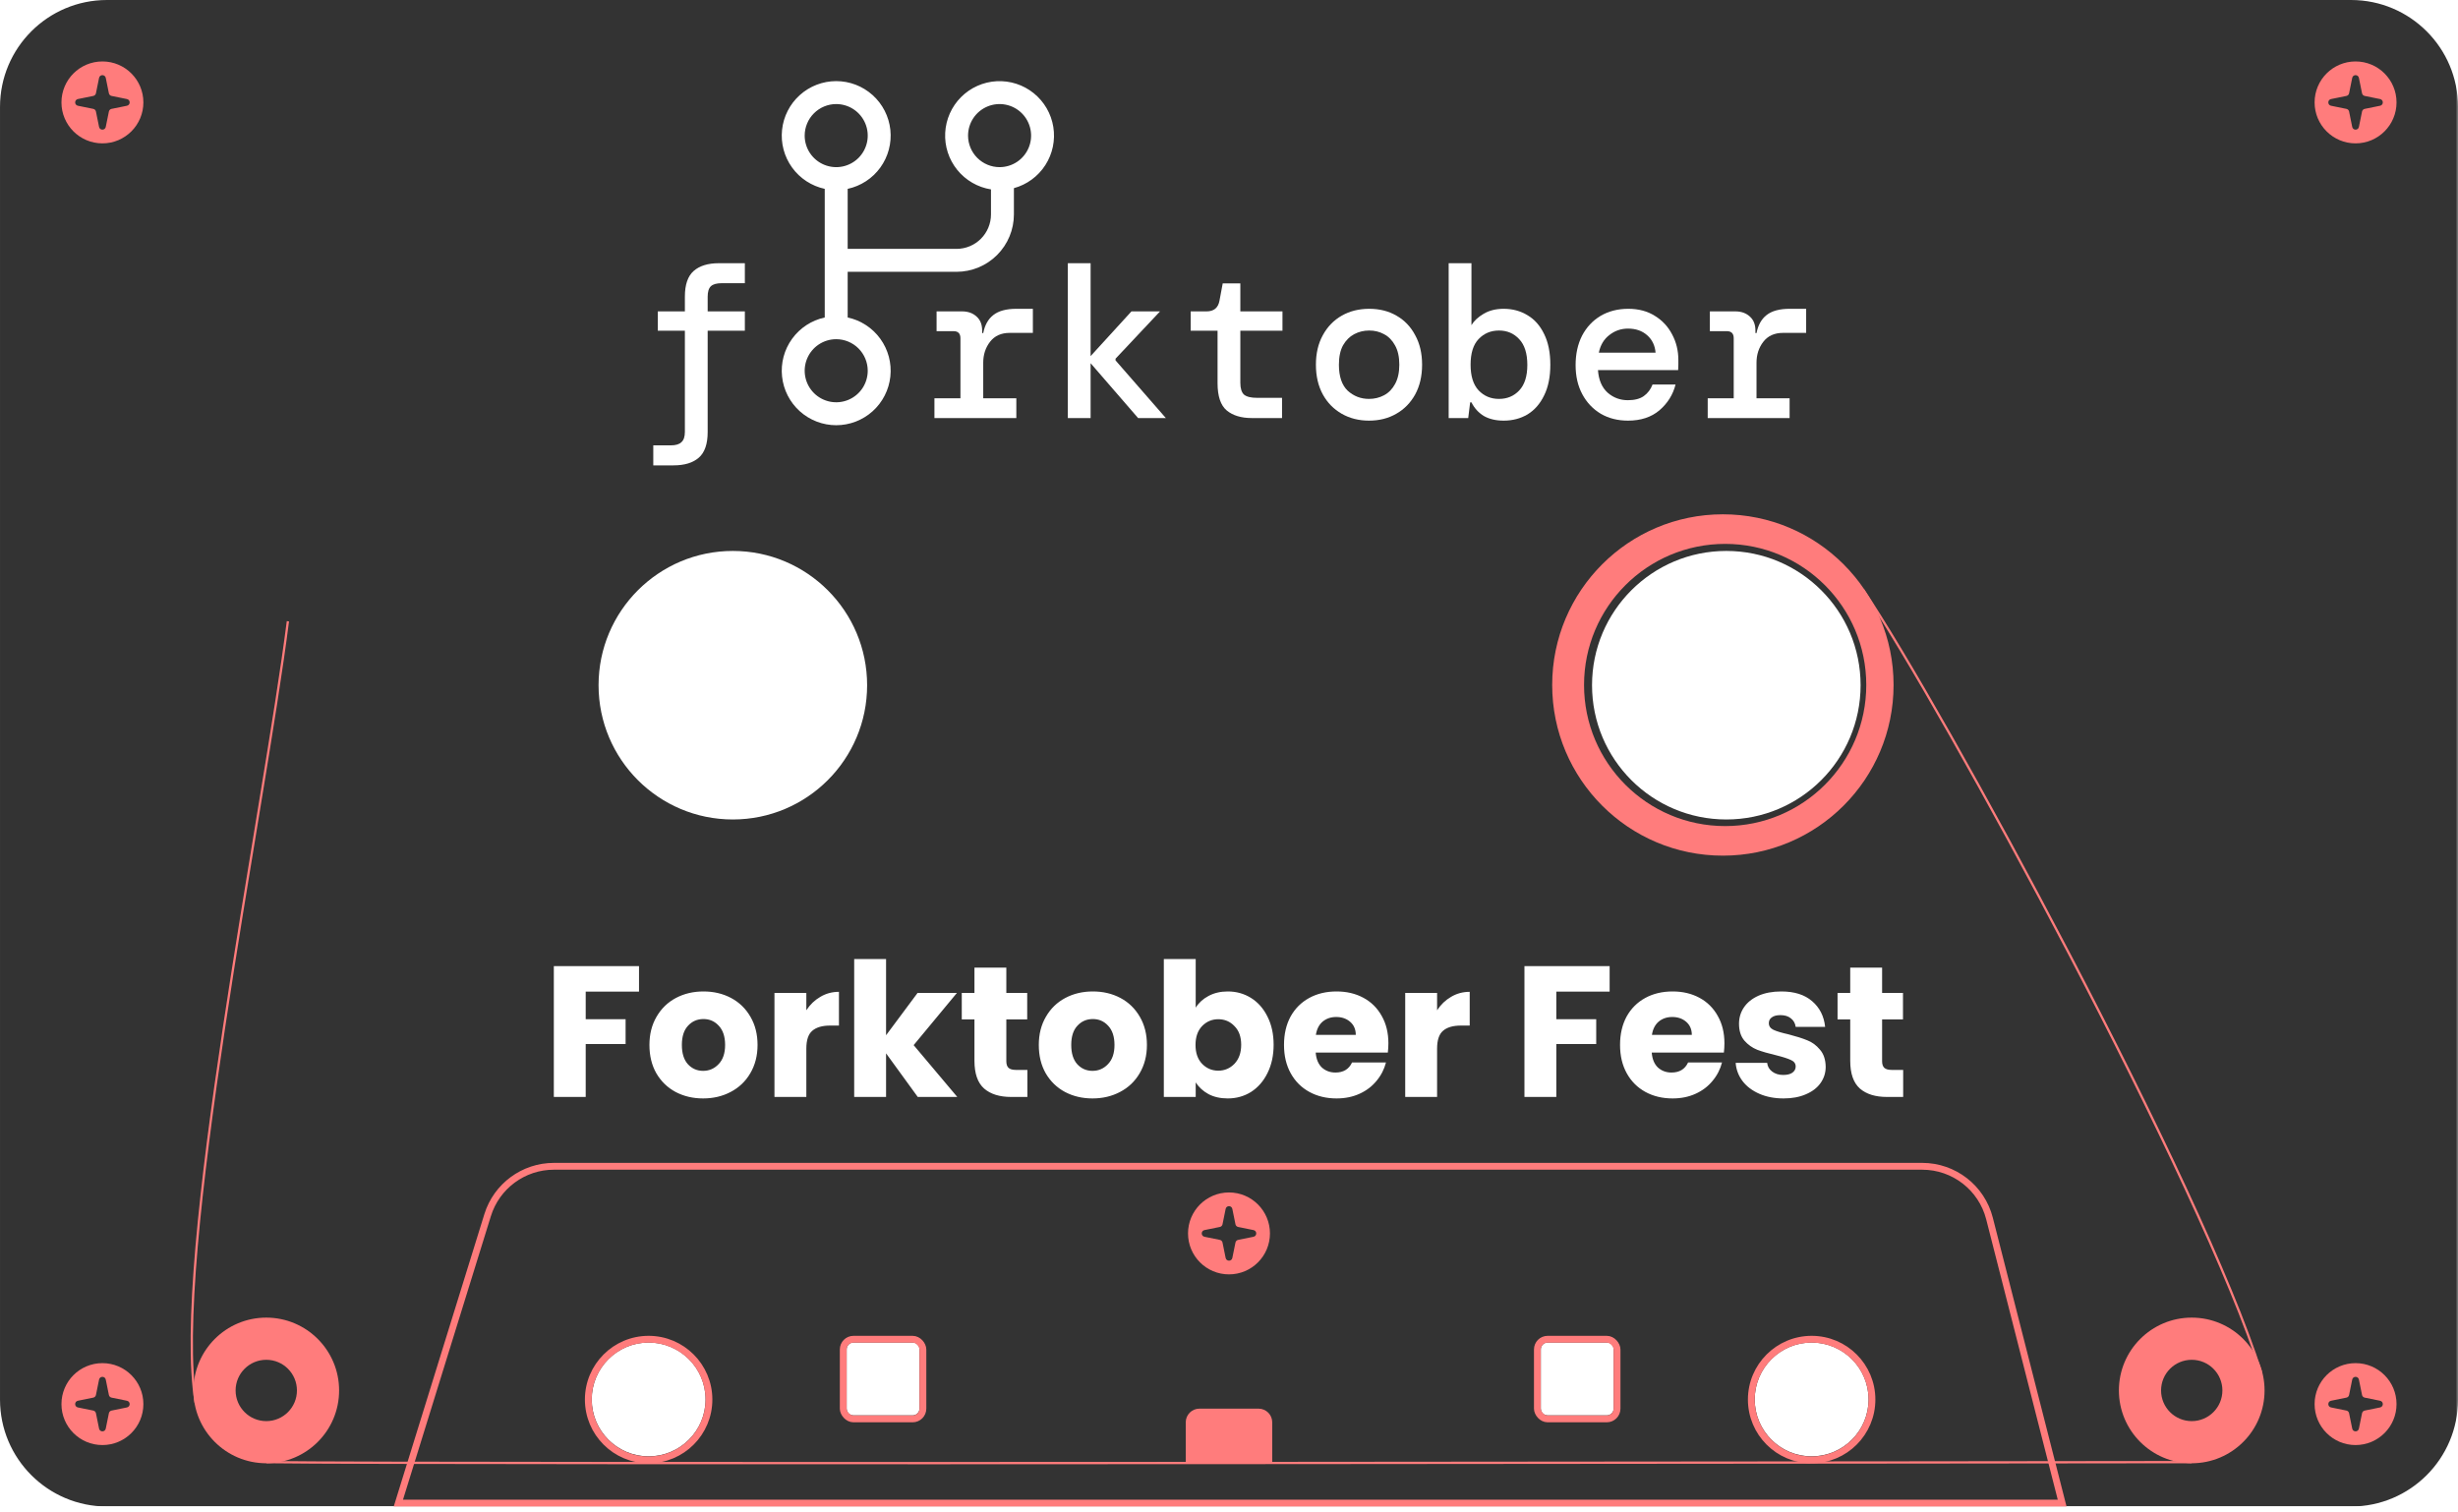<svg width="400" height="246" viewBox="0 0 400 246" fill="none" xmlns="http://www.w3.org/2000/svg">
<g clip-path="url(#clip0_1411_113683)" filter="url(#filter0_n_1411_113683)">
<g opacity="0.8">
<mask id="path-1-outside-1_1411_113683" maskUnits="userSpaceOnUse" x="-0.887" y="-0.889" width="401" height="247" fill="black">
<rect fill="white" x="-0.887" y="-0.889" width="401" height="247"/>
<path d="M382.595 1.111C391.595 1.111 398.891 8.407 398.892 17.407V227.778C398.891 236.778 391.595 244.074 382.595 244.074H17.41C8.41 244.074 1.114 236.778 1.113 227.778V17.407C1.113 8.407 8.41 1.111 17.41 1.111H382.595ZM105.558 217.387C99.83 217.387 95.188 222.03 95.188 227.757C95.188 233.485 99.831 238.127 105.558 238.127C111.285 238.127 115.929 233.485 115.929 227.757C115.929 222.03 111.285 217.387 105.558 217.387ZM294.817 217.387C289.09 217.387 284.447 222.03 284.447 227.757C284.447 233.485 289.09 238.127 294.817 238.127C300.545 238.127 305.187 233.485 305.188 227.757C305.188 222.03 300.545 217.387 294.817 217.387ZM138.891 217.387C137.663 217.387 136.669 218.382 136.669 219.609V229.239C136.669 230.466 137.663 231.46 138.891 231.46H148.521C149.748 231.46 150.742 230.466 150.742 229.239V219.609C150.742 218.382 149.748 217.387 148.521 217.387H138.891ZM251.854 217.387C250.627 217.387 249.633 218.382 249.633 219.609V229.239C249.633 230.466 250.627 231.46 251.854 231.46H261.484C262.712 231.46 263.707 230.466 263.707 229.239V219.609C263.707 218.382 262.712 217.387 261.484 217.387H251.854ZM119.261 89.629C107.193 89.63 97.409 99.413 97.409 111.481C97.409 123.549 107.192 133.333 119.261 133.333C131.329 133.333 141.113 123.549 141.113 111.481C141.113 99.413 131.329 89.629 119.261 89.629ZM280.743 89.629C268.675 89.629 258.891 99.413 258.891 111.481C258.891 123.549 268.675 133.333 280.743 133.333C292.811 133.333 302.595 123.549 302.595 111.481C302.595 99.413 292.811 89.63 280.743 89.629Z"/>
</mask>
<path d="M382.595 1.111C391.595 1.111 398.891 8.407 398.892 17.407V227.778C398.891 236.778 391.595 244.074 382.595 244.074H17.41C8.41 244.074 1.114 236.778 1.113 227.778V17.407C1.113 8.407 8.41 1.111 17.41 1.111H382.595ZM105.558 217.387C99.83 217.387 95.188 222.03 95.188 227.757C95.188 233.485 99.831 238.127 105.558 238.127C111.285 238.127 115.929 233.485 115.929 227.757C115.929 222.03 111.285 217.387 105.558 217.387ZM294.817 217.387C289.09 217.387 284.447 222.03 284.447 227.757C284.447 233.485 289.09 238.127 294.817 238.127C300.545 238.127 305.187 233.485 305.188 227.757C305.188 222.03 300.545 217.387 294.817 217.387ZM138.891 217.387C137.663 217.387 136.669 218.382 136.669 219.609V229.239C136.669 230.466 137.663 231.46 138.891 231.46H148.521C149.748 231.46 150.742 230.466 150.742 229.239V219.609C150.742 218.382 149.748 217.387 148.521 217.387H138.891ZM251.854 217.387C250.627 217.387 249.633 218.382 249.633 219.609V229.239C249.633 230.466 250.627 231.46 251.854 231.46H261.484C262.712 231.46 263.707 230.466 263.707 229.239V219.609C263.707 218.382 262.712 217.387 261.484 217.387H251.854ZM119.261 89.629C107.193 89.63 97.409 99.413 97.409 111.481C97.409 123.549 107.192 133.333 119.261 133.333C131.329 133.333 141.113 123.549 141.113 111.481C141.113 99.413 131.329 89.629 119.261 89.629ZM280.743 89.629C268.675 89.629 258.891 99.413 258.891 111.481C258.891 123.549 268.675 133.333 280.743 133.333C292.811 133.333 302.595 123.549 302.595 111.481C302.595 99.413 292.811 89.63 280.743 89.629Z" fill="black"/>
<path d="M398.892 17.407H400.003V17.407L398.892 17.407ZM398.892 227.778L400.003 227.778V227.778H398.892ZM1.113 227.778H0.002V227.778L1.113 227.778ZM1.113 17.407L0.002 17.407V17.407H1.113ZM105.558 217.387V216.276H105.558L105.558 217.387ZM95.188 227.757H94.076V227.757L95.188 227.757ZM105.558 238.127L105.558 239.239H105.558V238.127ZM115.929 227.757L117.04 227.757V227.757H115.929ZM294.817 217.387V216.276H294.817L294.817 217.387ZM284.447 227.757H283.336V227.757L284.447 227.757ZM294.817 238.127L294.817 239.239H294.817V238.127ZM305.188 227.757L306.299 227.757V227.757H305.188ZM138.891 217.387V216.276H138.891L138.891 217.387ZM136.669 219.609L135.558 219.609V219.609H136.669ZM136.669 229.239H135.558V229.239L136.669 229.239ZM138.891 231.46L138.891 232.572H138.891V231.46ZM148.521 231.46V232.572H148.521L148.521 231.46ZM150.742 229.239L151.853 229.239V229.239H150.742ZM150.742 219.609H151.853V219.609L150.742 219.609ZM148.521 217.387L148.521 216.276H148.521V217.387ZM251.854 217.387V216.276H251.854L251.854 217.387ZM249.633 219.609L248.522 219.609V219.609H249.633ZM249.633 229.239H248.522V229.239L249.633 229.239ZM251.854 231.46L251.854 232.572H251.854V231.46ZM263.707 229.239L264.818 229.239V229.239H263.707ZM263.707 219.609H264.818V219.609L263.707 219.609ZM119.261 89.629V88.518H119.261L119.261 89.629ZM97.409 111.481L96.298 111.481V111.481H97.409ZM119.261 133.333L119.261 134.445H119.261V133.333ZM141.113 111.481H142.224V111.481L141.113 111.481ZM280.743 89.629L280.743 88.518H280.743V89.629ZM258.891 111.481L257.78 111.481V111.481H258.891ZM280.743 133.333V134.445H280.743L280.743 133.333ZM302.595 111.481H303.706V111.481L302.595 111.481ZM382.595 1.111V2.222C390.981 2.222 397.78 9.02 397.78 17.407L398.892 17.407L400.003 17.407C400.003 7.793 392.208 -0 382.595 -0V1.111ZM398.892 17.407H397.78V227.778H398.892H400.003V17.407H398.892ZM398.892 227.778L397.78 227.778C397.78 236.164 390.981 242.963 382.595 242.963V244.074V245.185C392.208 245.185 400.002 237.392 400.003 227.778L398.892 227.778ZM382.595 244.074V242.963H17.41V244.074V245.185H382.595V244.074ZM17.41 244.074V242.963C9.024 242.963 2.225 236.164 2.224 227.778L1.113 227.778L0.002 227.778C0.002 237.392 7.797 245.185 17.41 245.185V244.074ZM1.113 227.778H2.224V17.407H1.113H0.002V227.778H1.113ZM1.113 17.407L2.224 17.407C2.225 9.02 9.024 2.222 17.41 2.222V1.111V-0C7.796 -0 0.002 7.793 0.002 17.407L1.113 17.407ZM17.41 1.111V2.222H382.595V1.111V-0H17.41V1.111ZM105.558 217.387L105.558 216.276C99.217 216.276 94.076 221.416 94.076 227.757H95.188H96.299C96.299 222.644 100.444 218.499 105.558 218.498L105.558 217.387ZM95.188 227.757L94.076 227.757C94.076 234.098 99.217 239.238 105.558 239.239L105.558 238.127L105.558 237.016C100.444 237.016 96.299 232.871 96.299 227.757L95.188 227.757ZM105.558 238.127V239.239C111.898 239.239 117.04 234.098 117.04 227.757L115.929 227.757L114.818 227.757C114.818 232.871 110.671 237.016 105.558 237.016V238.127ZM115.929 227.757H117.04C117.04 221.416 111.899 216.276 105.558 216.276V217.387V218.498C110.672 218.498 114.818 222.644 114.818 227.757H115.929ZM294.817 217.387L294.817 216.276C288.476 216.276 283.336 221.416 283.336 227.757H284.447H285.558C285.558 222.644 289.704 218.498 294.817 218.498L294.817 217.387ZM284.447 227.757L283.336 227.757C283.336 234.098 288.476 239.238 294.817 239.239L294.817 238.127L294.817 237.016C289.704 237.016 285.558 232.871 285.558 227.757L284.447 227.757ZM294.817 238.127V239.239C301.158 239.239 306.299 234.098 306.299 227.757L305.188 227.757L304.076 227.757C304.076 232.871 299.931 237.016 294.817 237.016V238.127ZM305.188 227.757H306.299C306.299 221.416 301.158 216.276 294.817 216.276V217.387V218.498C299.931 218.498 304.076 222.644 304.076 227.757H305.188ZM138.891 217.387L138.891 216.276C137.05 216.276 135.558 217.768 135.558 219.609L136.669 219.609L137.78 219.609C137.78 218.995 138.277 218.498 138.891 218.498L138.891 217.387ZM136.669 219.609H135.558V229.239H136.669H137.78V219.609H136.669ZM136.669 229.239L135.558 229.239C135.558 231.08 137.05 232.571 138.891 232.572L138.891 231.46L138.891 230.349C138.277 230.349 137.78 229.852 137.78 229.239L136.669 229.239ZM138.891 231.46V232.572H148.521V231.46V230.349H138.891V231.46ZM148.521 231.46L148.521 232.572C150.361 232.571 151.853 231.08 151.853 229.239L150.742 229.239L149.631 229.239C149.631 229.852 149.134 230.349 148.52 230.349L148.521 231.46ZM150.742 229.239H151.853V219.609H150.742H149.631V229.239H150.742ZM150.742 219.609L151.853 219.609C151.853 217.768 150.361 216.276 148.521 216.276L148.521 217.387L148.52 218.498C149.134 218.498 149.631 218.995 149.631 219.609L150.742 219.609ZM148.521 217.387V216.276H138.891V217.387V218.498H148.521V217.387ZM251.854 217.387L251.854 216.276C250.014 216.276 248.522 217.768 248.522 219.609L249.633 219.609L250.744 219.609C250.744 218.996 251.241 218.498 251.855 218.498L251.854 217.387ZM249.633 219.609H248.522V229.239H249.633H250.744V219.609H249.633ZM249.633 229.239L248.522 229.239C248.522 231.08 250.014 232.571 251.854 232.572L251.854 231.46L251.855 230.349C251.241 230.349 250.744 229.852 250.744 229.239L249.633 229.239ZM251.854 231.46V232.572H261.484V231.46V230.349H251.854V231.46ZM261.484 231.46V232.572C263.325 232.572 264.818 231.08 264.818 229.239L263.707 229.239L262.596 229.239C262.596 229.852 262.099 230.349 261.484 230.349V231.46ZM263.707 229.239H264.818V219.609H263.707H262.596V229.239H263.707ZM263.707 219.609L264.818 219.609C264.818 217.767 263.325 216.276 261.484 216.276V217.387V218.498C262.099 218.498 262.596 218.996 262.596 219.609L263.707 219.609ZM261.484 217.387V216.276H251.854V217.387V218.498H261.484V217.387ZM119.261 89.629L119.261 88.518C106.579 88.519 96.298 98.799 96.298 111.481L97.409 111.481L98.52 111.481C98.52 100.026 107.806 90.741 119.261 90.74L119.261 89.629ZM97.409 111.481H96.298C96.298 124.163 106.579 134.444 119.261 134.445L119.261 133.333L119.261 132.222C107.806 132.222 98.52 122.936 98.52 111.481H97.409ZM119.261 133.333V134.445C131.943 134.445 142.224 124.163 142.224 111.481H141.113H140.002C140.002 122.936 130.716 132.222 119.261 132.222V133.333ZM141.113 111.481L142.224 111.481C142.224 98.799 131.943 88.518 119.261 88.518V89.629V90.74C130.716 90.74 140.002 100.026 140.002 111.481L141.113 111.481ZM280.743 89.629V88.518C268.061 88.518 257.78 98.799 257.78 111.481L258.891 111.481L260.002 111.481C260.002 100.026 269.288 90.74 280.743 90.74V89.629ZM258.891 111.481H257.78C257.78 124.163 268.061 134.445 280.743 134.445V133.333V132.222C269.288 132.222 260.002 122.936 260.002 111.481H258.891ZM280.743 133.333L280.743 134.445C293.425 134.444 303.706 124.163 303.706 111.481H302.595H301.484C301.484 122.936 292.198 132.222 280.743 132.222L280.743 133.333ZM302.595 111.481L303.706 111.481C303.706 98.799 293.425 88.519 280.743 88.518L280.743 89.629L280.743 90.74C292.198 90.741 301.484 100.026 301.484 111.481L302.595 111.481Z" fill="black" mask="url(#path-1-outside-1_1411_113683)"/>
</g>
<path d="M103.99 157.235V161.391H95.314V165.88H101.806V169.915H95.314V178.53H90.127V157.235H103.99ZM114.421 178.772C112.763 178.772 111.266 178.419 109.931 177.711C108.617 177.003 107.575 175.992 106.807 174.677C106.059 173.363 105.685 171.826 105.685 170.066C105.685 168.327 106.069 166.8 106.837 165.486C107.606 164.151 108.657 163.13 109.992 162.422C111.327 161.714 112.823 161.36 114.482 161.36C116.14 161.36 117.636 161.714 118.971 162.422C120.306 163.13 121.357 164.151 122.126 165.486C122.894 166.8 123.279 168.327 123.279 170.066C123.279 171.806 122.884 173.343 122.096 174.677C121.327 175.992 120.265 177.003 118.91 177.711C117.576 178.419 116.079 178.772 114.421 178.772ZM114.421 174.283C115.412 174.283 116.251 173.919 116.939 173.191C117.647 172.463 118 171.421 118 170.066C118 168.712 117.657 167.67 116.969 166.942C116.302 166.214 115.473 165.85 114.482 165.85C113.47 165.85 112.631 166.214 111.964 166.942C111.296 167.65 110.963 168.691 110.963 170.066C110.963 171.421 111.286 172.463 111.934 173.191C112.601 173.919 113.43 174.283 114.421 174.283ZM131.218 164.424C131.824 163.494 132.583 162.766 133.493 162.24C134.403 161.694 135.414 161.421 136.526 161.421V166.912H135.101C133.806 166.912 132.836 167.195 132.188 167.761C131.541 168.307 131.218 169.278 131.218 170.673V178.53H126.031V161.603H131.218V164.424ZM149.35 178.53L144.193 171.432V178.53H139.006V156.082H144.193V168.489L149.319 161.603H155.72L148.682 170.097L155.781 178.53H149.35ZM167.191 174.131V178.53H164.552C162.671 178.53 161.205 178.075 160.154 177.165C159.102 176.234 158.576 174.728 158.576 172.645V165.911H156.514V161.603H158.576V157.478H163.763V161.603H167.161V165.911H163.763V172.706C163.763 173.211 163.885 173.575 164.127 173.798C164.37 174.02 164.775 174.131 165.341 174.131H167.191ZM177.786 178.772C176.127 178.772 174.631 178.419 173.296 177.711C171.982 177.003 170.94 175.992 170.172 174.677C169.423 173.363 169.049 171.826 169.049 170.066C169.049 168.327 169.433 166.8 170.202 165.486C170.97 164.151 172.022 163.13 173.357 162.422C174.691 161.714 176.188 161.36 177.846 161.36C179.505 161.36 181.001 161.714 182.336 162.422C183.67 163.13 184.722 164.151 185.491 165.486C186.259 166.8 186.643 168.327 186.643 170.066C186.643 171.806 186.249 173.343 185.46 174.677C184.692 175.992 183.63 177.003 182.275 177.711C180.94 178.419 179.444 178.772 177.786 178.772ZM177.786 174.283C178.777 174.283 179.616 173.919 180.303 173.191C181.011 172.463 181.365 171.421 181.365 170.066C181.365 168.712 181.021 167.67 180.334 166.942C179.666 166.214 178.837 165.85 177.846 165.85C176.835 165.85 175.996 166.214 175.328 166.942C174.661 167.65 174.327 168.691 174.327 170.066C174.327 171.421 174.651 172.463 175.298 173.191C175.966 173.919 176.795 174.283 177.786 174.283ZM194.582 164C195.068 163.211 195.765 162.574 196.675 162.089C197.585 161.603 198.627 161.36 199.8 161.36C201.195 161.36 202.459 161.714 203.592 162.422C204.724 163.13 205.614 164.141 206.261 165.456C206.928 166.77 207.262 168.297 207.262 170.036C207.262 171.775 206.928 173.312 206.261 174.647C205.614 175.961 204.724 176.983 203.592 177.711C202.459 178.419 201.195 178.772 199.8 178.772C198.607 178.772 197.565 178.54 196.675 178.075C195.786 177.589 195.088 176.952 194.582 176.164V178.53H189.395V156.082H194.582V164ZM201.984 170.036C201.984 168.742 201.62 167.731 200.892 167.003C200.184 166.254 199.304 165.88 198.253 165.88C197.221 165.88 196.342 166.254 195.614 167.003C194.906 167.751 194.552 168.772 194.552 170.066C194.552 171.361 194.906 172.382 195.614 173.13C196.342 173.879 197.221 174.253 198.253 174.253C199.284 174.253 200.164 173.879 200.892 173.13C201.62 172.362 201.984 171.33 201.984 170.036ZM225.939 169.793C225.939 170.279 225.909 170.784 225.848 171.31H214.109C214.19 172.362 214.524 173.171 215.11 173.737C215.717 174.283 216.455 174.556 217.324 174.556C218.619 174.556 219.519 174.01 220.024 172.918H225.545C225.262 174.03 224.746 175.031 223.998 175.921C223.27 176.811 222.35 177.509 221.238 178.014C220.125 178.52 218.882 178.772 217.506 178.772C215.848 178.772 214.372 178.419 213.078 177.711C211.783 177.003 210.772 175.992 210.044 174.677C209.316 173.363 208.952 171.826 208.952 170.066C208.952 168.307 209.306 166.77 210.014 165.456C210.742 164.141 211.753 163.13 213.047 162.422C214.342 161.714 215.828 161.36 217.506 161.36C219.144 161.36 220.601 161.704 221.875 162.392C223.149 163.079 224.14 164.06 224.847 165.334C225.575 166.608 225.939 168.095 225.939 169.793ZM220.631 168.428C220.631 167.539 220.328 166.831 219.721 166.305C219.114 165.779 218.356 165.516 217.446 165.516C216.576 165.516 215.838 165.769 215.231 166.275C214.645 166.78 214.281 167.498 214.139 168.428H220.631ZM233.863 164.424C234.47 163.494 235.228 162.766 236.138 162.24C237.048 161.694 238.059 161.421 239.172 161.421V166.912H237.746C236.452 166.912 235.481 167.195 234.834 167.761C234.187 168.307 233.863 169.278 233.863 170.673V178.53H228.676V161.603H233.863V164.424ZM261.942 157.235V161.391H253.266V165.88H259.758V169.915H253.266V178.53H248.079V157.235H261.942ZM280.624 169.793C280.624 170.279 280.594 170.784 280.533 171.31H268.794C268.875 172.362 269.208 173.171 269.795 173.737C270.402 174.283 271.14 174.556 272.009 174.556C273.304 174.556 274.204 174.01 274.709 172.918H280.23C279.947 174.03 279.431 175.031 278.683 175.921C277.955 176.811 277.035 177.509 275.923 178.014C274.81 178.52 273.567 178.772 272.191 178.772C270.533 178.772 269.057 178.419 267.763 177.711C266.468 177.003 265.457 175.992 264.729 174.677C264.001 173.363 263.637 171.826 263.637 170.066C263.637 168.307 263.991 166.77 264.699 165.456C265.427 164.141 266.438 163.13 267.732 162.422C269.026 161.714 270.513 161.36 272.191 161.36C273.829 161.36 275.286 161.704 276.56 162.392C277.834 163.079 278.825 164.06 279.532 165.334C280.26 166.608 280.624 168.095 280.624 169.793ZM275.316 168.428C275.316 167.539 275.012 166.831 274.406 166.305C273.799 165.779 273.041 165.516 272.131 165.516C271.261 165.516 270.523 165.769 269.916 166.275C269.33 166.78 268.966 167.498 268.824 168.428H275.316ZM290.247 178.772C288.771 178.772 287.456 178.52 286.303 178.014C285.151 177.509 284.241 176.821 283.573 175.951C282.906 175.062 282.532 174.071 282.451 172.979H287.577C287.638 173.565 287.911 174.04 288.396 174.404C288.882 174.768 289.478 174.95 290.186 174.95C290.833 174.95 291.329 174.829 291.673 174.586C292.037 174.323 292.219 173.99 292.219 173.585C292.219 173.1 291.966 172.746 291.46 172.524C290.955 172.281 290.136 172.018 289.003 171.735C287.79 171.452 286.779 171.159 285.97 170.855C285.161 170.532 284.463 170.036 283.877 169.369C283.29 168.681 282.997 167.761 282.997 166.608C282.997 165.638 283.26 164.758 283.786 163.969C284.332 163.16 285.12 162.523 286.152 162.058C287.203 161.593 288.447 161.36 289.883 161.36C292.006 161.36 293.675 161.886 294.888 162.938C296.122 163.989 296.829 165.385 297.011 167.124H292.219C292.138 166.538 291.875 166.072 291.43 165.729C291.005 165.385 290.439 165.213 289.731 165.213C289.124 165.213 288.659 165.334 288.336 165.577C288.012 165.799 287.85 166.113 287.85 166.517C287.85 167.003 288.103 167.367 288.609 167.609C289.135 167.852 289.943 168.095 291.035 168.337C292.289 168.661 293.311 168.985 294.099 169.308C294.888 169.611 295.576 170.117 296.162 170.825C296.769 171.512 297.082 172.443 297.102 173.616C297.102 174.607 296.819 175.496 296.253 176.285C295.707 177.054 294.908 177.66 293.857 178.105C292.825 178.55 291.622 178.772 290.247 178.772ZM309.71 174.131V178.53H307.071C305.19 178.53 303.724 178.075 302.672 177.165C301.621 176.234 301.095 174.728 301.095 172.645V165.911H299.032V161.603H301.095V157.478H306.282V161.603H309.68V165.911H306.282V172.706C306.282 173.211 306.403 173.575 306.646 173.798C306.889 174.02 307.293 174.131 307.859 174.131H309.71Z" fill="white"/>
<path d="M280.371 83.704C295.712 83.704 308.149 96.141 308.149 111.482C308.149 126.823 295.712 139.259 280.371 139.259C265.03 139.259 252.594 126.823 252.594 111.482C252.594 96.141 265.03 83.704 280.371 83.704ZM280.742 88.518C268.06 88.518 257.779 98.8 257.779 111.482C257.78 124.164 268.06 134.445 280.742 134.445C293.424 134.445 303.705 124.164 303.705 111.482C303.705 98.8 293.424 88.518 280.742 88.518Z" fill="#FF7C7C"/>
<path d="M46.85 101.111C42.984 131.762 27.939 204.764 31.85 228.334M43.332 237.963C69.073 238.334 353.888 237.963 356.665 237.963M303.147 95.926C316.26 115.359 358.452 193.064 367.943 223.334" stroke="#FF7C7C" stroke-width="0.37"/>
<path d="M43.332 214.444C49.877 214.444 55.184 219.75 55.185 226.296C55.185 232.841 49.878 238.148 43.332 238.148C36.787 238.148 31.48 232.841 31.48 226.296C31.481 219.751 36.787 214.444 43.332 214.444ZM43.332 221.308C40.576 221.308 38.342 223.542 38.342 226.298C38.342 229.054 40.576 231.288 43.332 231.288C46.088 231.288 48.322 229.054 48.322 226.298C48.322 223.542 46.088 221.308 43.332 221.308Z" fill="#FF7C7C"/>
<path d="M356.669 214.444C363.214 214.445 368.52 219.751 368.521 226.296C368.521 232.841 363.214 238.148 356.669 238.148C350.123 238.148 344.816 232.841 344.816 226.296C344.817 219.75 350.123 214.444 356.669 214.444ZM356.669 221.308C353.913 221.308 351.679 223.542 351.679 226.298C351.679 229.054 353.913 231.288 356.669 231.288C359.425 231.288 361.659 229.054 361.659 226.298C361.659 223.542 359.425 221.308 356.669 221.308Z" fill="#FF7C7C"/>
<path d="M90.142 189.815H312.815C317.978 189.815 322.484 193.315 323.761 198.318L335.581 244.629H64.828L79.352 197.767C80.817 193.038 85.191 189.815 90.142 189.815Z" stroke="#FF7C7C" stroke-width="1.111"/>
<circle cx="105.554" cy="227.778" r="9.815" stroke="#FF7C7C" stroke-width="1.111"/>
<circle cx="294.816" cy="227.778" r="9.815" stroke="#FF7C7C" stroke-width="1.111"/>
<rect x="137.224" y="217.963" width="12.963" height="12.963" rx="1.667" stroke="#FF7C7C" stroke-width="1.111"/>
<path d="M192.961 231.481C192.961 230.254 193.956 229.259 195.183 229.259H204.813C206.04 229.259 207.035 230.254 207.035 231.481V238.148H192.961V231.481Z" fill="#FF7C7C"/>
<rect x="250.184" y="217.963" width="12.963" height="12.963" rx="1.667" stroke="#FF7C7C" stroke-width="1.111"/>
<g clip-path="url(#clip1_1411_113683)">
<path d="M199.999 194.074C203.681 194.074 206.665 197.059 206.665 200.741C206.665 204.423 203.681 207.407 199.999 207.407C196.317 207.407 193.332 204.423 193.332 200.741C193.332 197.059 196.317 194.074 199.999 194.074ZM200.543 196.751C200.422 196.158 199.575 196.158 199.454 196.751L198.945 199.254C198.901 199.472 198.73 199.643 198.512 199.688L196.009 200.196C195.416 200.317 195.416 201.164 196.009 201.285L198.512 201.794C198.73 201.838 198.901 202.009 198.945 202.228L199.454 204.73C199.575 205.324 200.422 205.324 200.543 204.73L201.052 202.228C201.096 202.009 201.267 201.838 201.485 201.794L203.988 201.285C204.581 201.165 204.581 200.317 203.988 200.196L201.485 199.688C201.267 199.643 201.096 199.472 201.052 199.254L200.543 196.751Z" fill="#FF7C7C"/>
</g>
<g clip-path="url(#clip2_1411_113683)">
<path d="M16.667 10C20.349 10 23.333 12.985 23.333 16.667C23.333 20.349 20.349 23.333 16.667 23.333C12.985 23.333 10 20.349 10 16.667C10 12.985 12.985 10 16.667 10ZM17.211 12.677C17.09 12.084 16.243 12.084 16.122 12.677L15.613 15.18C15.569 15.398 15.398 15.569 15.18 15.613L12.677 16.122C12.084 16.243 12.084 17.09 12.677 17.211L15.18 17.72C15.398 17.764 15.569 17.935 15.613 18.153L16.122 20.656C16.243 21.249 17.09 21.249 17.211 20.656L17.72 18.153C17.764 17.935 17.935 17.764 18.153 17.72L20.656 17.211C21.249 17.09 21.249 16.243 20.656 16.122L18.153 15.613C17.935 15.569 17.764 15.398 17.72 15.18L17.211 12.677Z" fill="#FF7C7C"/>
</g>
<g clip-path="url(#clip3_1411_113683)">
<path d="M16.667 221.852C20.349 221.852 23.333 224.837 23.333 228.519C23.333 232.201 20.349 235.185 16.667 235.185C12.985 235.185 10 232.201 10 228.519C10 224.837 12.985 221.852 16.667 221.852ZM17.211 224.529C17.09 223.936 16.243 223.936 16.122 224.529L15.613 227.032C15.569 227.25 15.398 227.421 15.18 227.465L12.677 227.974C12.084 228.095 12.084 228.942 12.677 229.063L15.18 229.572C15.398 229.616 15.569 229.787 15.613 230.005L16.122 232.508C16.243 233.101 17.09 233.101 17.211 232.508L17.72 230.005C17.764 229.787 17.935 229.616 18.153 229.572L20.656 229.063C21.249 228.942 21.249 228.095 20.656 227.974L18.153 227.465C17.935 227.421 17.764 227.25 17.72 227.032L17.211 224.529Z" fill="#FF7C7C"/>
</g>
<g clip-path="url(#clip4_1411_113683)">
<path d="M383.331 10C387.013 10 389.997 12.985 389.997 16.667C389.997 20.349 387.013 23.333 383.331 23.333C379.649 23.333 376.664 20.349 376.664 16.667C376.664 12.985 379.649 10 383.331 10ZM383.875 12.677C383.754 12.084 382.907 12.084 382.786 12.677L382.277 15.18C382.233 15.398 382.062 15.569 381.844 15.613L379.341 16.122C378.748 16.243 378.748 17.09 379.341 17.211L381.844 17.72C382.062 17.764 382.233 17.935 382.277 18.153L382.786 20.656C382.907 21.249 383.754 21.249 383.875 20.656L384.384 18.153C384.428 17.935 384.599 17.764 384.817 17.72L387.32 17.211C387.913 17.09 387.913 16.243 387.32 16.122L384.817 15.613C384.599 15.569 384.428 15.398 384.384 15.18L383.875 12.677Z" fill="#FF7C7C"/>
</g>
<g clip-path="url(#clip5_1411_113683)">
<path d="M383.331 221.852C387.013 221.852 389.997 224.837 389.997 228.519C389.997 232.2 387.013 235.184 383.331 235.185C379.649 235.185 376.664 232.2 376.664 228.519C376.664 224.837 379.649 221.852 383.331 221.852ZM383.875 224.528C383.754 223.936 382.907 223.935 382.786 224.528L382.277 227.031C382.233 227.25 382.062 227.42 381.844 227.465L379.341 227.974C378.748 228.094 378.748 228.942 379.341 229.062L381.844 229.571C382.062 229.616 382.233 229.787 382.277 230.005L382.786 232.508C382.907 233.101 383.754 233.101 383.875 232.508L384.384 230.005C384.428 229.787 384.599 229.616 384.817 229.571L387.32 229.062C387.913 228.942 387.913 228.094 387.32 227.974L384.817 227.465C384.599 227.42 384.428 227.25 384.384 227.031L383.875 224.528Z" fill="#FF7C7C"/>
</g>
<path d="M280.93 89.666C292.998 89.666 302.782 99.451 302.782 111.519C302.782 123.587 292.998 133.371 280.93 133.371C268.862 133.37 259.078 123.587 259.078 111.519C259.078 99.451 268.861 89.667 280.93 89.666ZM280.806 95.222C278.567 95.222 276.433 95.675 274.491 96.492L276.455 99.893L272.922 101.932L270.959 98.533C267.552 101.12 265.194 105.019 264.637 109.476H268.566V113.555H264.636C265.191 118.012 267.547 121.909 270.951 124.498L272.916 121.096L276.449 123.136L274.481 126.542C276.426 127.362 278.563 127.815 280.806 127.815C283.045 127.815 285.178 127.362 287.12 126.545L285.157 123.145L288.69 121.105L290.652 124.503C294.061 121.915 296.421 118.015 296.977 113.555H293.045V109.476H296.976C296.418 105.02 294.062 101.124 290.657 98.537L288.696 101.935L285.163 99.896L287.127 96.494C285.183 95.675 283.047 95.222 280.806 95.222Z" fill="white"/>
<path d="M119.259 89.666C131.327 89.667 141.11 99.451 141.11 111.519C141.11 123.587 131.327 133.37 119.259 133.371C107.19 133.371 97.406 123.587 97.406 111.519C97.406 99.451 107.19 89.666 119.259 89.666ZM119.132 95.222C116.893 95.222 114.759 95.674 112.816 96.492L114.78 99.893L111.247 101.932L109.285 98.533C105.878 101.12 103.519 105.018 102.962 109.476H106.892V113.555H102.962C103.517 118.011 105.872 121.909 109.276 124.498L111.241 121.096L114.774 123.136L112.807 126.542C114.751 127.362 116.889 127.815 119.132 127.815C121.371 127.815 123.504 127.362 125.445 126.545L123.483 123.145L127.016 121.105L128.978 124.503C132.386 121.915 134.746 118.015 135.302 113.555H131.371V109.476H135.301C134.744 105.02 132.387 101.124 128.982 98.537L127.021 101.935L123.488 99.896L125.452 96.494C123.509 95.675 121.373 95.222 119.132 95.222Z" fill="white"/>
<path d="M134.214 30.737V51.67C132.075 52.131 130.182 53.367 128.9 55.141C127.617 56.914 127.036 59.1 127.268 61.277C127.499 63.454 128.527 65.468 130.154 66.932C131.781 68.395 133.892 69.205 136.08 69.205C138.268 69.205 140.378 68.395 142.005 66.932C143.632 65.468 144.66 63.454 144.892 61.277C145.123 59.1 144.542 56.914 143.26 55.141C141.977 53.367 140.084 52.131 137.945 51.67V44.237H155.669C158.142 44.234 160.513 43.25 162.262 41.5C164.011 39.751 164.995 37.378 164.997 34.904V30.623C167.107 30.047 168.93 28.709 170.113 26.869C171.297 25.029 171.759 22.816 171.41 20.656C171.061 18.495 169.925 16.541 168.222 15.168C166.519 13.795 164.368 13.101 162.184 13.219C160 13.338 157.937 14.26 156.392 15.809C154.847 17.358 153.93 19.424 153.816 21.609C153.702 23.795 154.4 25.945 155.775 27.646C157.151 29.348 159.106 30.48 161.266 30.825V34.904C161.264 36.388 160.674 37.812 159.625 38.862C158.576 39.911 157.153 40.502 155.669 40.504H137.945V30.737C140.084 30.276 141.977 29.04 143.26 27.267C144.542 25.493 145.123 23.307 144.892 21.131C144.66 18.954 143.632 16.939 142.005 15.476C140.378 14.012 138.268 13.202 136.08 13.202C133.892 13.202 131.781 14.012 130.154 15.476C128.527 16.939 127.499 18.954 127.268 21.131C127.036 23.307 127.617 25.493 128.9 27.267C130.182 29.04 132.075 30.276 134.214 30.737ZM157.535 22.07C157.535 21.055 157.836 20.062 158.399 19.218C158.963 18.373 159.764 17.716 160.702 17.327C161.639 16.939 162.671 16.837 163.666 17.035C164.662 17.233 165.576 17.722 166.293 18.44C167.011 19.158 167.499 20.073 167.697 21.068C167.895 22.064 167.794 23.096 167.405 24.034C167.017 24.972 166.359 25.774 165.516 26.338C164.672 26.902 163.68 27.203 162.665 27.203C161.305 27.202 160.001 26.66 159.039 25.698C158.077 24.736 157.536 23.431 157.535 22.07ZM141.21 60.338C141.21 61.353 140.909 62.346 140.346 63.19C139.782 64.034 138.981 64.692 138.043 65.08C137.106 65.469 136.074 65.571 135.079 65.373C134.084 65.174 133.169 64.686 132.452 63.968C131.734 63.25 131.246 62.335 131.048 61.339C130.85 60.343 130.951 59.311 131.34 58.373C131.728 57.435 132.386 56.633 133.229 56.069C134.073 55.505 135.065 55.204 136.08 55.204C137.44 55.206 138.744 55.747 139.706 56.709C140.668 57.672 141.209 58.977 141.21 60.338ZM136.08 16.936C137.094 16.936 138.086 17.237 138.93 17.801C139.774 18.366 140.431 19.167 140.82 20.105C141.208 21.043 141.31 22.076 141.112 23.071C140.914 24.067 140.425 24.982 139.708 25.7C138.99 26.418 138.076 26.907 137.081 27.105C136.085 27.303 135.054 27.201 134.116 26.812C133.179 26.424 132.378 25.766 131.814 24.922C131.25 24.078 130.949 23.085 130.949 22.07C130.951 20.709 131.492 19.404 132.453 18.442C133.415 17.479 134.719 16.938 136.08 16.936Z" fill="white"/>
<path d="M106.312 75.739V72.484H109.146C109.962 72.484 110.545 72.309 110.895 71.959C111.268 71.632 111.454 71.072 111.454 70.279V53.828H107.047V50.678H111.454V48.263C111.454 46.326 111.932 44.937 112.888 44.097C113.844 43.257 115.209 42.837 116.981 42.837H121.213V46.092H117.436C116.619 46.092 116.036 46.256 115.687 46.582C115.337 46.909 115.162 47.481 115.162 48.297V50.678H121.213V53.828H115.162V70.314C115.162 72.251 114.684 73.639 113.728 74.479C112.772 75.319 111.396 75.739 109.6 75.739H106.312Z" fill="white"/>
<path d="M152.064 68.039V64.818H156.296V55.053C156.296 54.283 155.923 53.898 155.177 53.898H152.414V50.678H156.576C157.532 50.678 158.313 50.958 158.92 51.518C159.526 52.054 159.829 52.813 159.829 53.793V54.213H160.004C160.26 52.906 160.808 51.926 161.648 51.273C162.511 50.596 163.758 50.258 165.391 50.258H168.084V54.178H164.306C162.93 54.178 161.869 54.656 161.123 55.613C160.377 56.57 160.004 57.713 160.004 59.043V64.818H165.391V68.039H152.064Z" fill="white"/>
<path d="M173.772 68.039V42.837H177.479V57.958L184.125 50.678H188.777L181.537 58.378V58.658L189.722 68.039H185.209L177.479 59.113V68.039H173.772Z" fill="white"/>
<path d="M203.699 68.039C201.997 68.039 200.644 67.63 199.642 66.814C198.639 65.974 198.138 64.492 198.138 62.368V53.828H193.765V50.678H196.354C197.543 50.678 198.243 50.094 198.453 48.928L198.977 46.127H201.845V50.678H208.701V53.828H201.845V62.298C201.845 63.208 202.044 63.85 202.44 64.223C202.86 64.573 203.571 64.748 204.574 64.748H208.631V68.039H203.699Z" fill="white"/>
<path d="M222.784 68.459C221.128 68.459 219.647 68.085 218.341 67.338C217.036 66.592 216.01 65.542 215.263 64.188C214.517 62.812 214.144 61.202 214.144 59.358C214.144 57.515 214.517 55.916 215.263 54.563C216.01 53.186 217.036 52.124 218.341 51.378C219.647 50.631 221.14 50.258 222.819 50.258C224.498 50.258 225.978 50.631 227.261 51.378C228.567 52.124 229.581 53.186 230.304 54.563C231.05 55.916 231.423 57.515 231.423 59.358C231.423 61.202 231.05 62.812 230.304 64.188C229.558 65.542 228.532 66.592 227.226 67.338C225.943 68.085 224.463 68.459 222.784 68.459ZM222.784 64.923C223.67 64.923 224.486 64.725 225.232 64.328C225.978 63.932 226.573 63.325 227.016 62.508C227.482 61.668 227.716 60.618 227.716 59.358C227.716 58.075 227.482 57.025 227.016 56.208C226.573 55.391 225.978 54.785 225.232 54.388C224.509 53.991 223.705 53.793 222.819 53.793C221.932 53.793 221.116 53.991 220.37 54.388C219.624 54.785 219.018 55.391 218.551 56.208C218.108 57.025 217.887 58.075 217.887 59.358C217.887 61.272 218.365 62.683 219.321 63.593C220.3 64.48 221.454 64.923 222.784 64.923Z" fill="white"/>
<path d="M244.701 68.459C243.419 68.459 242.334 68.202 241.448 67.689C240.585 67.152 239.921 66.417 239.455 65.483H239.245L238.93 68.039H235.747V42.837H239.455V52.918C239.874 52.218 240.539 51.599 241.448 51.063C242.358 50.526 243.442 50.258 244.701 50.258C246.147 50.258 247.441 50.608 248.584 51.308C249.726 51.984 250.624 52.999 251.277 54.353C251.953 55.706 252.291 57.375 252.291 59.358C252.291 61.342 251.953 63.01 251.277 64.363C250.624 65.717 249.726 66.743 248.584 67.444C247.441 68.12 246.147 68.459 244.701 68.459ZM243.932 64.923C245.261 64.923 246.357 64.468 247.22 63.558C248.106 62.625 248.549 61.236 248.549 59.393C248.549 57.526 248.106 56.126 247.22 55.193C246.357 54.26 245.261 53.793 243.932 53.793C242.603 53.793 241.495 54.26 240.609 55.193C239.746 56.103 239.315 57.491 239.315 59.358C239.315 61.202 239.746 62.59 240.609 63.523C241.495 64.457 242.603 64.923 243.932 64.923Z" fill="white"/>
<path d="M264.94 68.459C263.261 68.459 261.78 68.085 260.498 67.338C259.215 66.569 258.212 65.507 257.49 64.153C256.767 62.8 256.405 61.225 256.405 59.428C256.405 57.608 256.755 56.01 257.455 54.633C258.177 53.256 259.18 52.183 260.463 51.413C261.769 50.643 263.273 50.258 264.975 50.258C266.654 50.258 268.1 50.643 269.312 51.413C270.525 52.159 271.457 53.163 272.11 54.423C272.787 55.683 273.125 57.071 273.125 58.588C273.125 58.821 273.125 59.078 273.125 59.358C273.125 59.615 273.113 59.907 273.09 60.233H260.043C260.16 61.843 260.684 63.068 261.617 63.908C262.55 64.725 263.646 65.133 264.905 65.133C266.001 65.133 266.864 64.912 267.493 64.468C268.146 64.002 268.624 63.372 268.927 62.578H272.67C272.25 64.235 271.376 65.635 270.047 66.778C268.718 67.899 267.015 68.459 264.94 68.459ZM264.94 53.478C263.797 53.478 262.783 53.828 261.897 54.528C261.011 55.205 260.439 56.161 260.183 57.398H269.417C269.324 56.231 268.869 55.286 268.053 54.563C267.237 53.839 266.199 53.478 264.94 53.478Z" fill="white"/>
<path d="M277.903 68.039V64.818H282.135V55.053C282.135 54.283 281.762 53.898 281.016 53.898H278.253V50.678H282.415C283.371 50.678 284.153 50.958 284.759 51.518C285.365 52.054 285.668 52.813 285.668 53.793V54.213H285.843C286.1 52.906 286.648 51.926 287.487 51.273C288.35 50.596 289.597 50.258 291.23 50.258H293.923V54.178H290.145C288.77 54.178 287.709 54.656 286.962 55.613C286.216 56.57 285.843 57.713 285.843 59.043V64.818H291.23V68.039H277.903Z" fill="white"/>
</g>
<defs>
<filter id="filter0_n_1411_113683" x="0" y="0" width="400" height="245.185" filterUnits="userSpaceOnUse" color-interpolation-filters="sRGB">
<feFlood flood-opacity="0" result="BackgroundImageFix"/>
<feBlend mode="normal" in="SourceGraphic" in2="BackgroundImageFix" result="shape"/>
<feTurbulence type="fractalNoise" baseFrequency="2.878 2.878" stitchTiles="stitch" numOctaves="3" result="noise" seed="8462" />
<feColorMatrix in="noise" type="luminanceToAlpha" result="alphaNoise" />
<feComponentTransfer in="alphaNoise" result="coloredNoise1">
<feFuncA type="discrete" tableValues="1 1 1 1 1 1 1 1 1 1 1 1 1 1 1 1 1 1 1 1 1 1 1 1 1 1 1 1 1 1 1 1 1 1 1 1 1 1 1 1 1 1 1 1 1 1 1 1 1 1 1 0 0 0 0 0 0 0 0 0 0 0 0 0 0 0 0 0 0 0 0 0 0 0 0 0 0 0 0 0 0 0 0 0 0 0 0 0 0 0 0 0 0 0 0 0 0 0 0 0 "/>
</feComponentTransfer>
<feComposite operator="in" in2="shape" in="coloredNoise1" result="noise1Clipped" />
<feFlood flood-color="rgba(0, 0, 0, 0.25)" result="color1Flood" />
<feComposite operator="in" in2="noise1Clipped" in="color1Flood" result="color1" />
<feMerge result="effect1_noise_1411_113683">
<feMergeNode in="shape" />
<feMergeNode in="color1" />
</feMerge>
</filter>
<clipPath id="clip0_1411_113683">
<rect width="400" height="245.185" fill="white"/>
</clipPath>
<clipPath id="clip1_1411_113683">
<rect width="13.333" height="13.333" fill="white" transform="translate(193.332 194.074)"/>
</clipPath>
<clipPath id="clip2_1411_113683">
<rect width="13.333" height="13.333" fill="white" transform="translate(10 10)"/>
</clipPath>
<clipPath id="clip3_1411_113683">
<rect width="13.333" height="13.333" fill="white" transform="translate(10 221.852)"/>
</clipPath>
<clipPath id="clip4_1411_113683">
<rect width="13.333" height="13.333" fill="white" transform="translate(376.664 10)"/>
</clipPath>
<clipPath id="clip5_1411_113683">
<rect width="13.333" height="13.333" fill="white" transform="translate(376.664 221.852)"/>
</clipPath>
</defs>
</svg>
